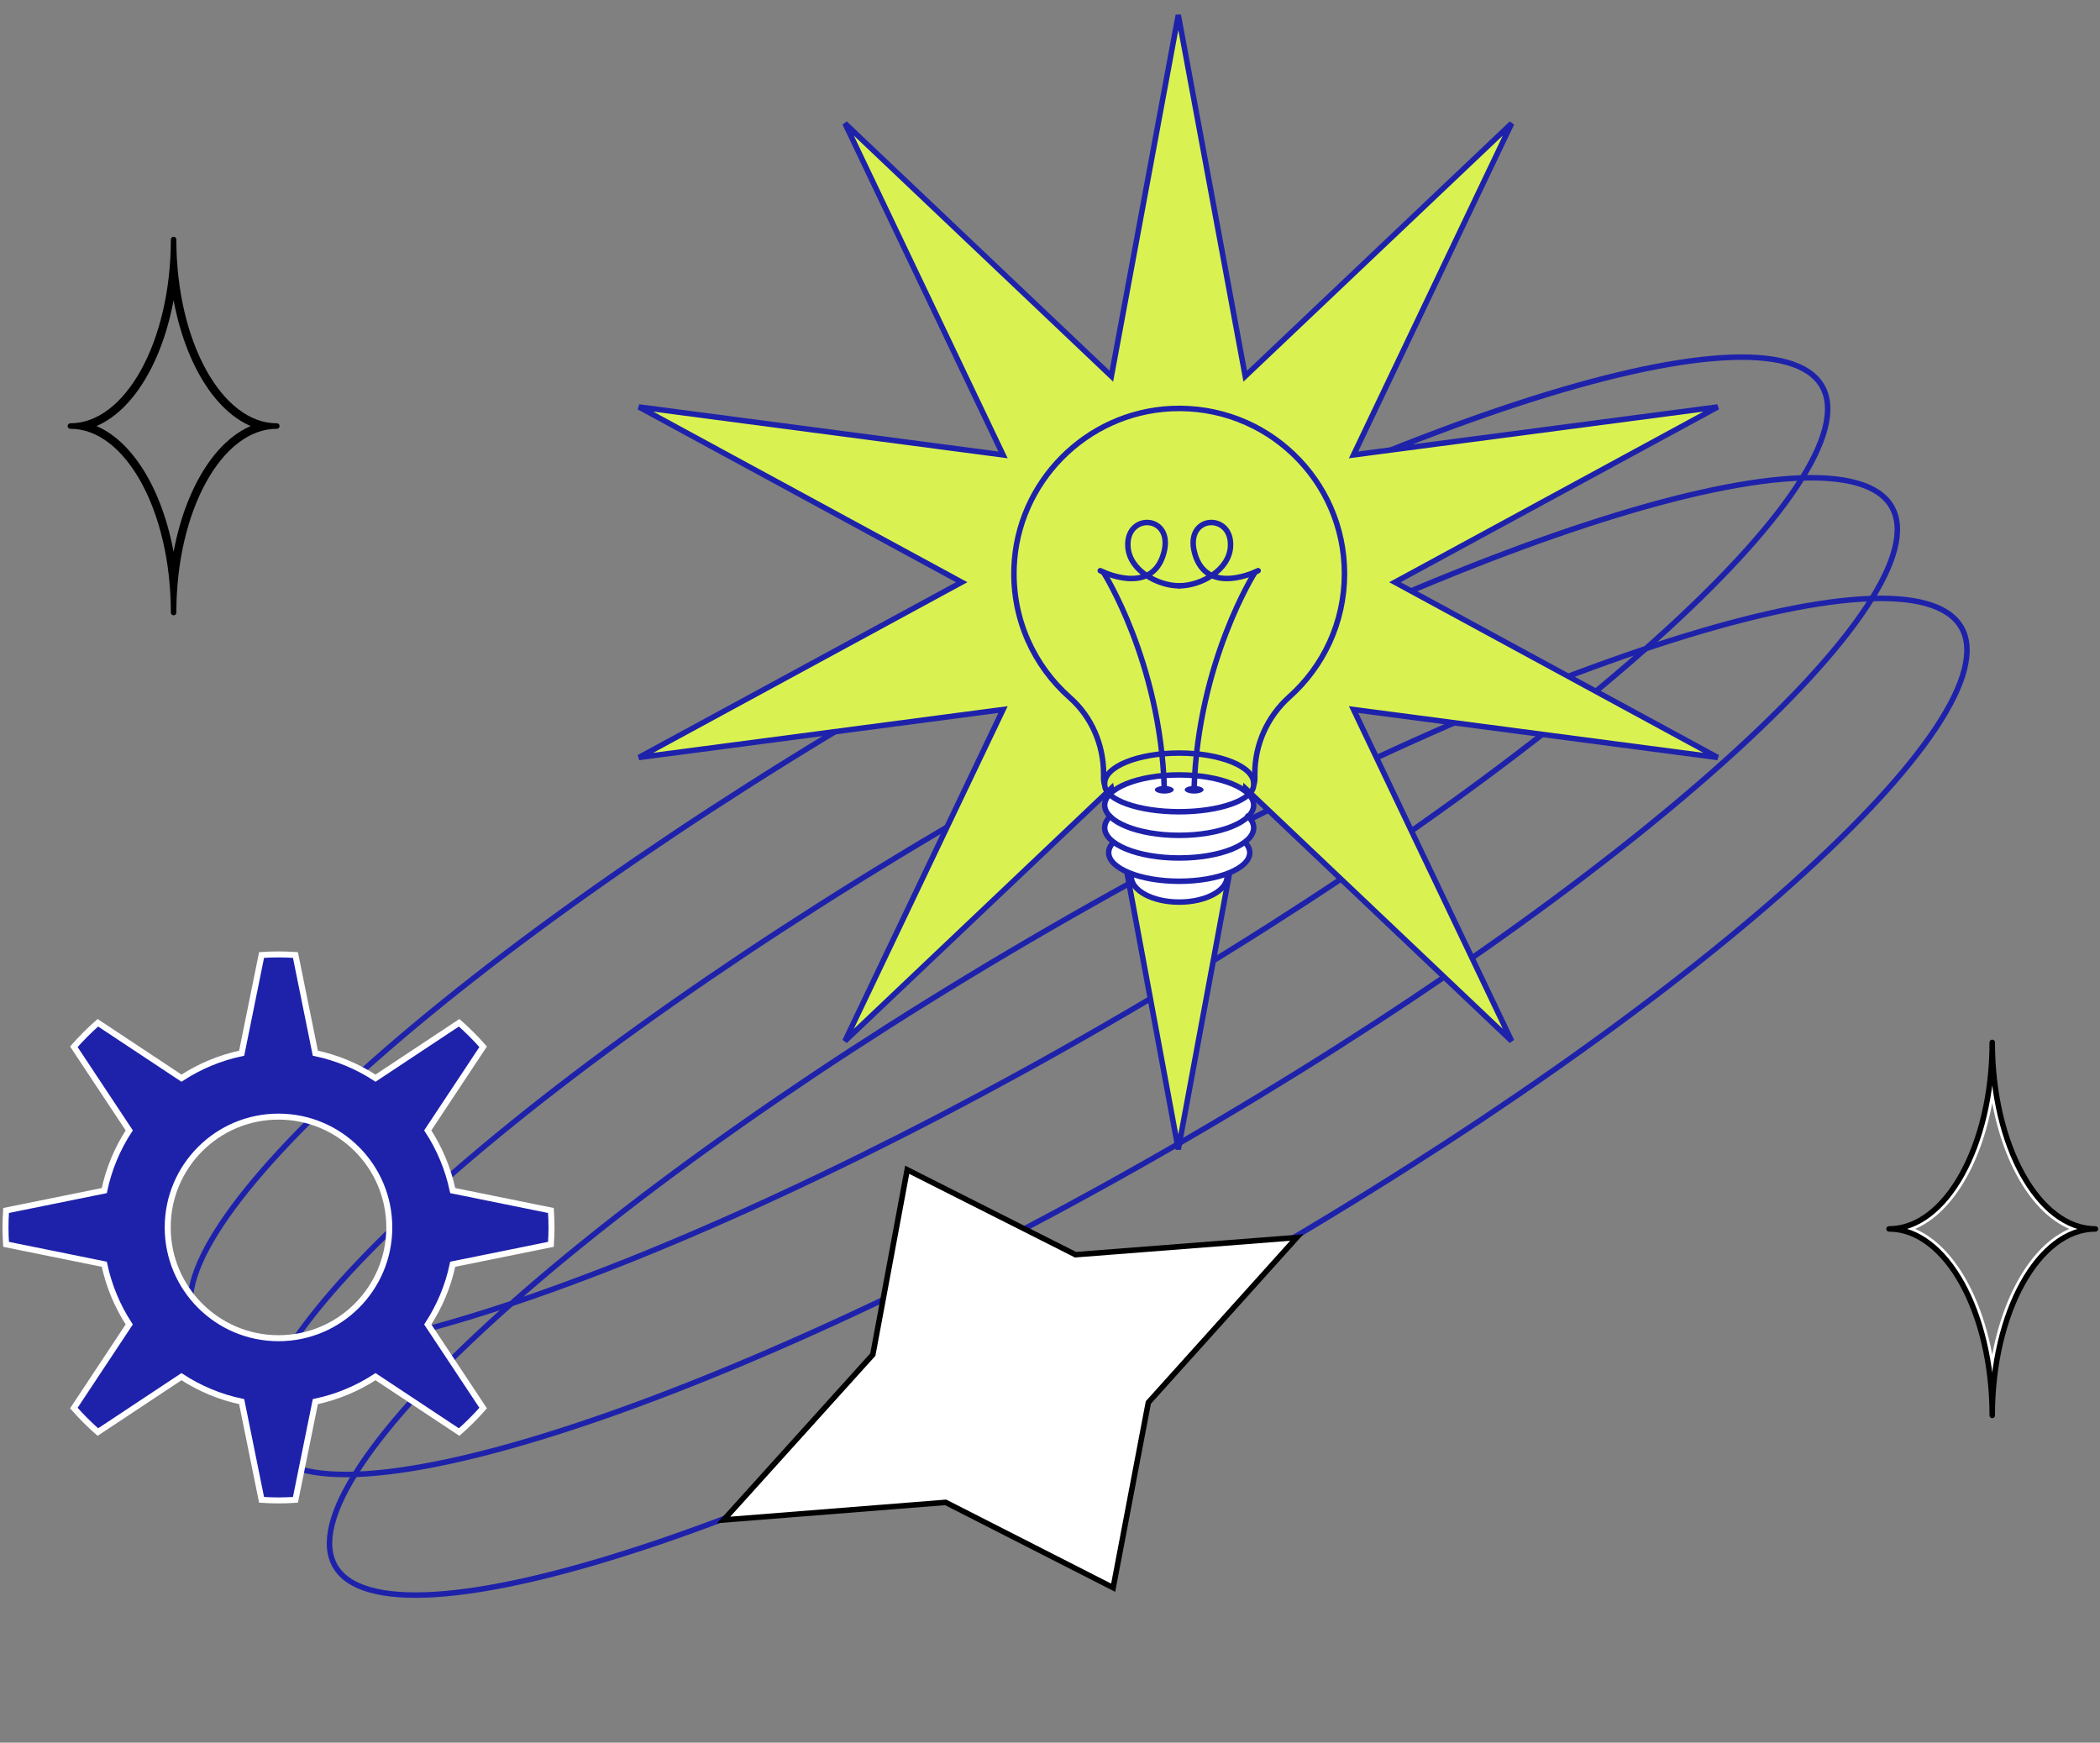 <svg xmlns="http://www.w3.org/2000/svg" width="382" height="317" viewBox="0 0 382 317" fill="none">
<rect x="0" y="0" width="382" height="317" fill="#808080" stroke="none"/>
<path d="M331.428 70.229C332.584 72.231 332.773 74.785 331.989 77.876C331.203 80.969 329.451 84.555 326.79 88.561C321.471 96.571 312.583 106.166 300.803 116.722C277.248 137.829 242.21 162.707 201.27 186.343C160.33 209.98 121.266 227.885 91.21 237.731C76.178 242.655 63.424 245.554 53.828 246.156C49.028 246.457 45.047 246.182 41.975 245.315C38.905 244.45 36.789 243.008 35.633 241.007C34.478 239.005 34.288 236.452 35.073 233.361C35.858 230.267 37.611 226.681 40.271 222.675C45.591 214.665 54.478 205.07 66.258 194.514C89.813 173.407 124.852 148.53 165.791 124.893C206.731 101.256 245.795 83.351 275.852 73.505C290.884 68.581 303.637 65.682 313.234 65.08C318.033 64.779 322.015 65.055 325.086 65.921C328.156 66.787 330.273 68.228 331.428 70.229Z" stroke="#1E22AA"/>
<path d="M344.1 92.173C345.256 94.174 345.445 96.728 344.66 99.819C343.875 102.913 342.123 106.498 339.462 110.504C334.143 118.514 325.255 128.109 313.475 138.666C289.92 159.772 254.881 184.65 213.942 208.287C173.002 231.923 133.938 249.829 103.882 259.674C88.85 264.598 76.096 267.497 66.499 268.099C61.7 268.4 57.719 268.125 54.647 267.259C51.577 266.393 49.461 264.952 48.305 262.95C47.15 260.949 46.96 258.395 47.745 255.304C48.53 252.21 50.282 248.625 52.943 244.619C58.263 236.609 67.15 227.014 78.93 216.457C102.485 195.351 137.524 170.473 178.463 146.836C219.403 123.2 258.467 105.294 288.523 95.449C303.556 90.525 316.309 87.626 325.906 87.024C330.705 86.722 334.686 86.998 337.758 87.864C340.828 88.73 342.945 90.171 344.1 92.173Z" stroke="#1E22AA"/>
<path d="M356.768 114.113C357.924 116.115 358.113 118.668 357.328 121.759C356.543 124.853 354.791 128.439 352.13 132.445C346.81 140.455 337.923 150.05 326.143 160.606C302.588 181.713 267.549 206.591 226.61 230.227C185.67 253.864 146.606 271.769 116.55 281.615C101.517 286.539 88.764 289.438 79.167 290.04C74.368 290.341 70.387 290.065 67.315 289.199C64.245 288.333 62.129 286.892 60.973 284.891C59.818 282.889 59.628 280.335 60.413 277.244C61.198 274.151 62.95 270.565 65.611 266.559C70.931 258.549 79.818 248.954 91.598 238.398C115.153 217.291 150.192 192.413 191.131 168.777C232.071 145.14 271.135 127.235 301.191 117.389C316.224 112.465 328.977 109.566 338.574 108.964C343.373 108.663 347.354 108.939 350.426 109.805C353.496 110.671 355.613 112.112 356.768 114.113Z" stroke="#1E22AA"/>
<path d="M158.773 246.404L165.025 212.784L195.642 228.236L235.89 225.108L208.89 255.12L202.49 288.812L172.021 273.288L131.625 276.488L158.773 246.404Z" fill="white" stroke="black" stroke-miterlimit="10"/>
<path d="M226.347 67.526L226.515 68.431L227.183 67.797L274.977 22.446L246.614 81.915L246.218 82.746L247.131 82.626L312.454 74.028L254.553 105.469L253.743 105.908L254.553 106.348L312.454 137.788L247.131 129.19L246.218 129.07L246.614 129.901L274.977 189.37L227.183 144.019L226.515 143.385L226.347 144.29L214.338 209.073L202.329 144.29L202.161 143.385L201.493 144.019L153.699 189.37L182.062 129.901L182.458 129.07L181.545 129.19L116.222 137.788L174.123 106.348L174.932 105.908L174.123 105.469L116.222 74.028L181.545 82.626L182.458 82.746L182.062 81.915L153.699 22.446L201.493 67.797L202.161 68.431L202.329 67.526L214.338 2.743L226.347 67.526Z" fill="#DAF251" stroke="#1E22AA"/>
<path d="M100.214 226.353C100.279 225.338 100.321 224.311 100.321 223.273C100.321 222.234 100.279 221.207 100.214 220.193L82.351 216.572C81.514 212.608 79.953 208.905 77.811 205.623L87.888 190.413C86.523 188.864 85.069 187.41 83.52 186.045L68.31 196.122C65.028 193.98 61.331 192.413 57.36 191.582L53.74 173.719C52.725 173.654 51.699 173.612 50.66 173.612C49.622 173.612 48.595 173.654 47.58 173.719L43.96 191.582C39.996 192.419 36.293 193.98 33.011 196.122L17.801 186.045C16.252 187.41 14.798 188.864 13.433 190.413L23.51 205.623C21.367 208.905 19.801 212.602 18.97 216.572L1.107 220.193C1.042 221.207 1 222.234 1 223.273C1 224.311 1.042 225.338 1.107 226.353L18.97 229.973C19.807 233.937 21.367 237.64 23.51 240.922L13.433 256.132C14.798 257.681 16.252 259.135 17.801 260.5L33.011 250.423C36.293 252.566 39.99 254.132 43.96 254.963L47.58 272.826C48.595 272.891 49.622 272.933 50.66 272.933C51.699 272.933 52.725 272.891 53.74 272.826L57.36 254.963C61.325 254.126 65.028 252.566 68.31 250.423L83.52 260.5C85.069 259.135 86.523 257.681 87.888 256.132L77.811 240.922C79.953 237.64 81.52 233.943 82.351 229.973L100.214 226.353ZM50.66 243.426C39.533 243.426 30.507 234.4 30.507 223.273C30.507 212.145 39.533 203.119 50.66 203.119C61.788 203.119 70.814 212.145 70.814 223.273C70.814 234.4 61.788 243.426 50.66 243.426Z" fill="#1E22AA" stroke="white" stroke-width="1.09" stroke-miterlimit="10"/>
<path d="M47.044 77.499C42.957 78.751 39.361 82.275 36.639 87.195C34.178 91.642 32.396 97.284 31.578 103.583C30.76 97.284 28.978 91.642 26.517 87.195C23.794 82.275 20.199 78.751 16.112 77.499C20.199 76.248 23.794 72.724 26.517 67.804C28.978 63.357 30.76 57.715 31.578 51.416C32.396 57.715 34.178 63.357 36.639 67.804C39.361 72.724 42.957 76.248 47.044 77.499Z" stroke="black"/>
<path d="M31.578 111.427C31.578 92.69 39.983 77.499 50.352 77.499C39.983 77.499 31.578 62.309 31.578 43.572C31.578 62.309 23.173 77.499 12.804 77.499C23.173 77.499 31.578 92.69 31.578 111.427Z" stroke="black" stroke-linecap="round" stroke-linejoin="round"/>
<path d="M377.864 223.545C373.777 224.797 370.182 228.321 367.459 233.241C364.998 237.688 363.216 243.33 362.398 249.629C361.58 243.33 359.798 237.688 357.337 233.241C354.615 228.321 351.019 224.797 346.933 223.545C351.019 222.294 354.615 218.77 357.337 213.85C359.798 209.403 361.58 203.761 362.398 197.461C363.216 203.761 364.998 209.403 367.459 213.85C370.182 218.77 373.777 222.294 377.864 223.545Z" stroke="white"/>
<path d="M362.398 257.473C362.398 238.736 370.803 223.545 381.172 223.545C370.803 223.545 362.398 208.355 362.398 189.618C362.398 208.355 353.993 223.545 343.625 223.545C353.993 223.545 362.398 238.736 362.398 257.473Z" stroke="black" stroke-linecap="round" stroke-linejoin="round"/>
<path d="M214.499 151.951C221.984 151.951 228.053 149.491 228.053 146.456C228.053 143.42 221.984 140.96 214.499 140.96C207.013 140.96 200.945 143.42 200.945 146.456C200.945 149.491 207.013 151.951 214.499 151.951Z" fill="#1E22AA"/>
<path d="M214.499 151.951C221.984 151.951 228.053 149.491 228.053 146.456C228.053 143.42 221.984 140.96 214.499 140.96C207.013 140.96 200.945 143.42 200.945 146.456C200.945 149.491 207.013 151.951 214.499 151.951Z" fill="#1E22AA"/>
<path d="M214.499 156.073C221.984 156.073 228.053 153.613 228.053 150.578C228.053 147.543 221.984 145.082 214.499 145.082C207.013 145.082 200.945 147.543 200.945 150.578C200.945 153.613 207.013 156.073 214.499 156.073Z" fill="white"/>
<path d="M226.428 153.179C227.015 153.775 227.337 154.425 227.337 155.106C227.337 157.98 221.592 160.309 214.504 160.309C207.417 160.309 201.672 157.98 201.672 155.106C201.672 154.453 201.969 153.827 202.512 153.251" fill="white"/>
<path d="M214.504 164.096C219.319 164.096 223.223 162.015 223.223 159.448C223.223 156.881 219.319 154.8 214.504 154.8C209.689 154.8 205.785 156.881 205.785 159.448C205.785 162.015 209.689 164.096 214.504 164.096Z" fill="white"/>
<path d="M214.499 151.951C221.984 151.951 228.053 149.491 228.053 146.456C228.053 143.42 221.984 140.96 214.499 140.96C207.013 140.96 200.945 143.42 200.945 146.456C200.945 149.491 207.013 151.951 214.499 151.951Z" fill="white" stroke="#1E22AA" stroke-linecap="round" stroke-linejoin="round"/>
<path d="M226.988 148.438C227.674 149.095 228.053 149.818 228.053 150.576C228.053 153.611 221.984 156.072 214.499 156.072C207.014 156.072 200.945 153.611 200.945 150.576C200.945 149.847 201.297 149.151 201.933 148.513" stroke="#1E22AA" stroke-linecap="round" stroke-linejoin="round"/>
<path d="M226.607 153.37C227.08 153.912 227.337 154.496 227.337 155.103C227.337 157.976 221.592 160.306 214.504 160.306C207.417 160.306 201.672 157.976 201.672 155.103C201.672 154.45 201.969 153.824 202.512 153.248" stroke="#1E22AA" stroke-linecap="round" stroke-linejoin="round"/>
<path d="M223.219 159.447C223.219 162.014 219.315 164.096 214.5 164.096C209.685 164.096 205.781 162.014 205.781 159.447" stroke="#1E22AA" stroke-linecap="round" stroke-linejoin="round"/>
<path d="M213.079 74.326C197.561 75.041 185.017 87.724 184.457 103.249C184.119 112.665 188.115 121.156 194.606 126.888C198.572 130.391 200.751 135.496 200.751 140.786V141.585C200.751 142.027 200.824 142.45 200.955 142.848C201.086 145.513 207.1 147.661 214.503 147.661C221.906 147.661 227.919 145.515 228.05 142.848C228.181 142.45 228.255 142.025 228.255 141.583V140.782C228.255 135.426 230.546 130.333 234.538 126.764C240.693 121.261 244.568 113.263 244.568 104.358C244.568 87.281 230.332 73.53 213.079 74.325V74.326Z" stroke="#1E22AA" stroke-linecap="round" stroke-linejoin="round"/>
<path d="M200.945 142.48C200.945 139.445 207.014 136.984 214.499 136.984C221.984 136.984 228.053 139.445 228.053 142.48" stroke="#1E22AA" stroke-linecap="round" stroke-linejoin="round"/>
<path d="M214.502 106.56C210.674 106.571 205.409 103.809 205.17 99.381C204.838 93.223 213.546 93.637 211.712 100.542C209.563 108.634 200.145 103.809 200.145 103.809" stroke="#1E22AA" stroke-linecap="round" stroke-linejoin="round"/>
<path d="M228.862 103.808C228.862 103.808 219.443 108.634 217.294 100.542C215.461 93.638 224.169 93.222 223.836 99.38C223.597 103.807 218.333 106.571 214.504 106.56" stroke="#1E22AA" stroke-linecap="round" stroke-linejoin="round"/>
<path d="M200.699 104.063C200.699 104.063 211.062 120.296 211.794 143.389" stroke="#1E22AA" stroke-linecap="round" stroke-linejoin="round"/>
<path d="M228.31 104.064C228.31 104.064 217.947 120.297 217.215 143.39" stroke="#1E22AA" stroke-linecap="round" stroke-linejoin="round"/>
<path d="M218.936 143.66C218.936 144.045 218.167 144.357 217.218 144.357C216.269 144.357 215.5 144.045 215.5 143.66C215.5 143.275 216.269 142.964 217.218 142.964C218.167 142.964 218.936 143.275 218.936 143.66Z" fill="#1E22AA"/>
<path d="M213.51 143.661C213.51 144.046 212.741 144.358 211.792 144.358C210.843 144.358 210.074 144.046 210.074 143.661C210.074 143.276 210.843 142.965 211.792 142.965C212.741 142.965 213.51 143.276 213.51 143.661Z" fill="#1E22AA"/>
</svg>